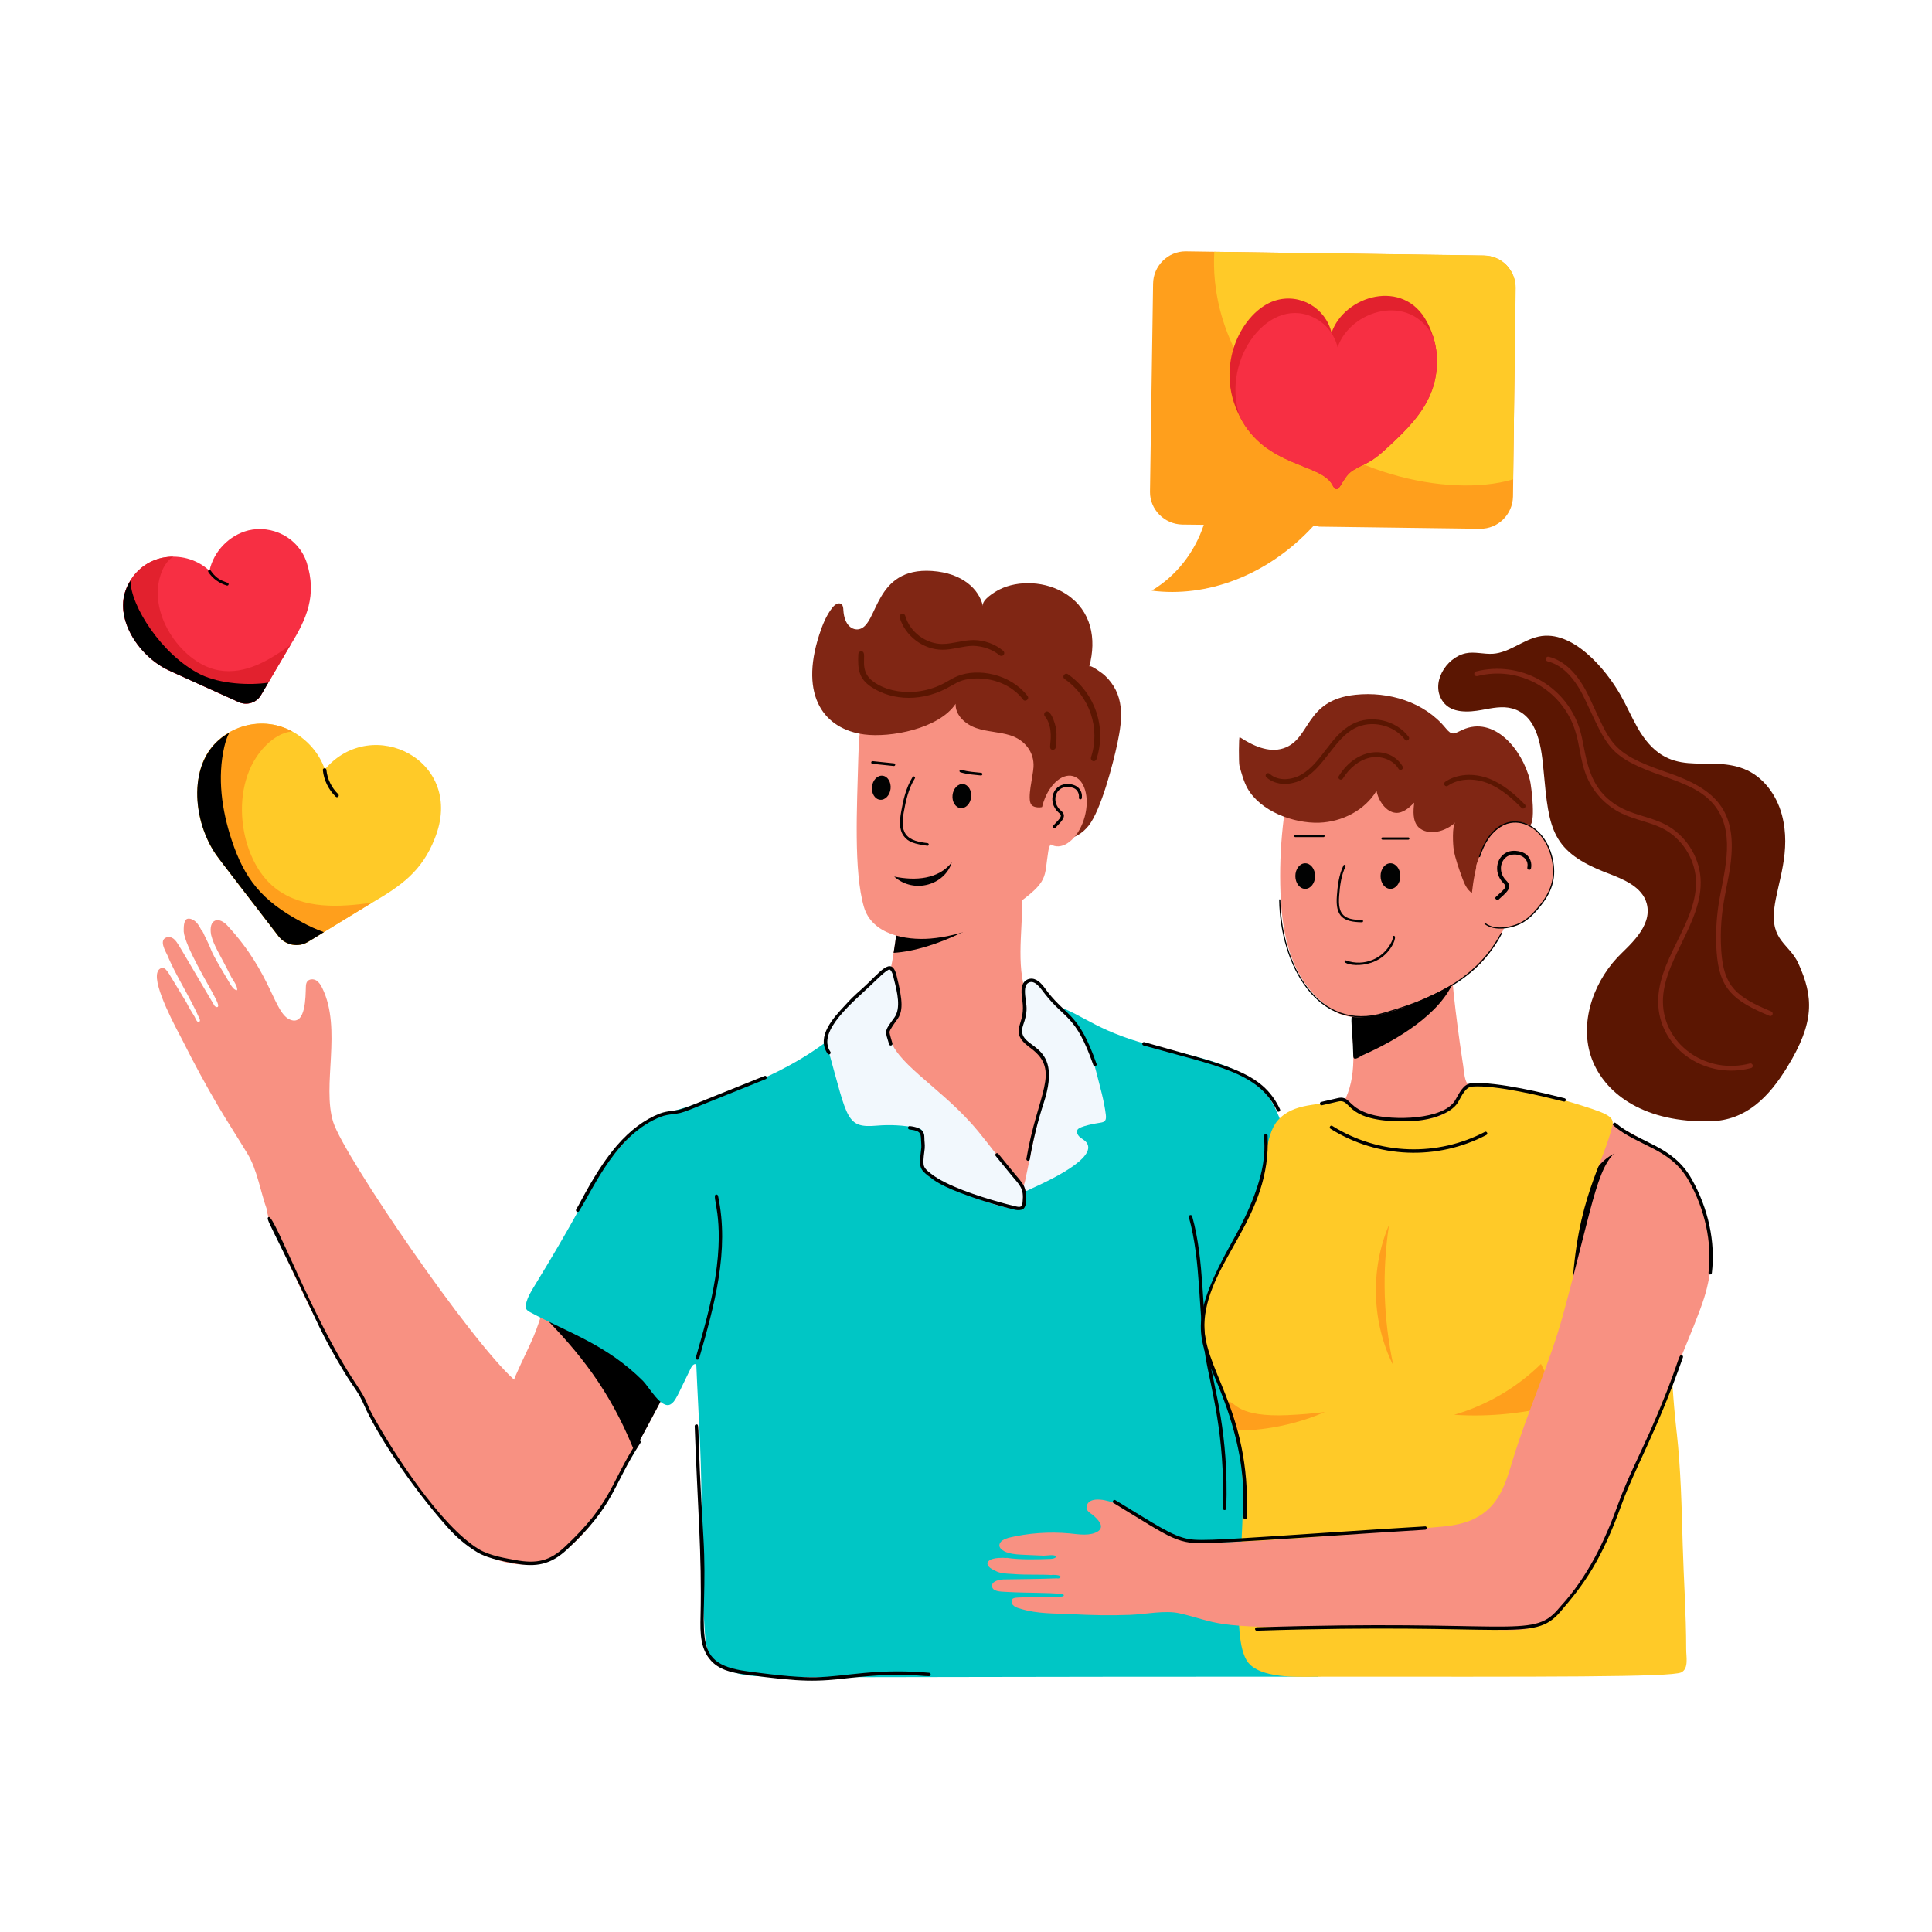 <?xml version="1.0" encoding="UTF-8"?> <svg xmlns="http://www.w3.org/2000/svg" id="Layer_1" viewBox="0 0 55 55"><g id="Couple_Talking_1_"><g id="Couple_Talking"><g><g><g><path d="m20.511 36.504c-.679 1.466-1.689 3.377-2.456 4.798-.694 1.285-1.648 3.485-3.459 3.212-1.311-.198-2.107-1.382-2.815-2.345-.313-.425-.654-.798-.887-1.273-.835-1.698-1.565-2.34-2.978-5.635-.091-.212-.311-.571-.311-.807-.187-.51-.281-1.155-.562-1.613-.271-.448-.562-.895-.833-1.353-.354-.604-.687-1.218-.999-1.842-.181-.349-.859-1.575-.729-1.967.021-.073.083-.125.146-.125.126.016.135.098.676.978.073.146.156.281.239.416.021.042.063.156.115.146.042-.01.042-.062.021-.094-.236-.554-.696-1.268-.906-1.79-.063-.135-.25-.437-.042-.52.073-.031.156-.01.219.042.107.089.127.163 1.135 1.863.01.031.042.062.073.073.146.031-.052-.291-.063-.323-.139-.277-.821-1.392-.864-1.821 0-.104-.01-.312.094-.364.063-.021.125 0 .177.031.115.062.177.187.239.302.031 0 .083.156.104.187.278.555.025.191.697 1.311.042.073.115.198.208.198.021-.125-.135-.302-.187-.416-.311-.621-.474-.844-.552-1.155-.087-.465.228-.543.479-.25 1.26 1.365 1.303 2.485 1.78 2.664.442.166.427-.686.437-.926.002-.055.005-.114.036-.16.054-.079.176-.085.259-.036.082.049.133.137.175.223.567 1.167-.02 2.766.31 3.813.318.991 3.911 6.235 5.15 7.332-.017-.015.388-.868.427-.949.612-1.263.586-2.524 1.323-3.666.104-.157.173-.226.416-.135 1.228.396 2.425.926 3.549 1.572.227.126.246.224.156.406z" fill="#f89182"></path></g></g><g><g><path d="m19.7 38.169c-.531 1.051-1.082 2.092-1.645 3.133-.01-.042-.031-.083-.052-.125-.646-1.568-1.484-2.664-2.633-3.809.102-.062 3.105-1.896 2.914-1.78.593.791 1.145 1.644 1.416 2.581z"></path></g></g><g><g><path d="m29.996 32.768c-.099.657-.121 1.359-.46 1.928-.154.252-.427.493-.723.438-.219-.044-.383-.252-.504-.449-.625-.931-1.183-1.928-1.917-2.772-.814-.943-2.175-1.97-1.698-3.013.222-.474.545-.411.745-1.775.119-.679.264-2.155.285-3.024l2.158.734h.011l.953.318.241.088c.078.938-.177 2.017.088 2.936.077.263.296.482.329.756.011.11-.033.164.022.285.044.11.142.197.208.274.791.907.395 2.313.263 3.276z" fill="#f89182"></path></g></g><g><g><path d="m28.857 25.548c-.631.668-2.231 1.505-3.418 1.578.041-.235.163-1.099.197-1.687 1.068-.484 2.169-.603 3.188-.712l.022.427z"></path></g></g><g><g><path d="m19.085 39.981c.144-.08.188-.23.586-1.042.03-.061.094-.132.151-.096.061 1.514.179 3.018.139 4.527-.028 1.053-.026.845.097 2.983.02.352.056.738.308.984.135.132.317.205.498.259.719.214-.109.136 15.738.136.046 0 .912-.003.912 0-.044-1.893-.393-3.778-.47-5.675-.076-1.857.129-3.715.127-5.574-.002-1.541-.152-3.114-.709-4.562-.286-.742-.592-1.139-1.328-1.473-.623-.282-1.3-.42-1.961-.582-2.001-.488-2.193-.925-3.183-1.269-.467-.162.047 1.072.079 1.196.212.82.277 2.001.021 2.705-.167.458-.682 1.432-1.16 1.346-.399-.072-.382-.639-1.107-1.069-.275-.163-.501-.476-.733-.698-.828-.793-1.868-1.681-2.162-2.421-.386-.973.361-1.374.187-1.497-.131-.092-.496.493-.604.611-1.353 1.471-3.245 2.213-5.138 2.798-.481.149-.957.251-1.3.624-1.493 1.622-.749.968-2.855 4.41-.099.162-.2.327-.243.512-.031.137.01.183.117.241 1.072.581 2.17.916 3.215 1.959.161.161.521.81.779.666z" fill="#00c6c5"></path></g></g><g><g><path d="m34.861 42.988c-.001 0-.001 0-.002 0-.026-0-.048-.023-.047-.05.07-2.108-.347-3.426-.495-4.318-.215-1.308-.117-2.691-.472-3.968-.017-.063.077-.089.094-.026.358 1.288.26 2.674.474 3.979.161.962.568 2.189.497 4.337-.001.026-.022.047-.049.047z"></path></g></g><g><g><path d="m29.836 30.606c.008.364-.133.687-.226 1.031-.093.343-.131.554-.427 1.979-.012.059-.073.208-.04.263.04.068.142-.006.192-.029.506-.229 1.934-.889 1.593-1.329-.049-.063-.125-.098-.186-.15-.061-.052-.107-.14-.068-.21.058-.104.541-.184.653-.201.12-.018.175-.053.153-.23-.049-.401-.167-.795-.265-1.189-.124-.5-.314-.99-.646-1.385-.172-.204-1.117-1.255-1.279-1.265-.053-.003-.1.038-.121.087-.068.16-.021.36-.018.527.005.24-.012.48-.049.717-.019.125-.042.264.03.368.06.087.169.122.262.174.289.162.434.51.441.842z" fill="#f2f8fd"></path></g></g><g><g><path d="m25.133 19.068c-.621 1.031-.676 1.628-.699 2.518-.037 1.395-.134 3.211.159 4.229.226.787 1.186.961 1.896.904.462-.037.911-.166 1.35-.309.362-.118.713-.391 1.024-.61 1.02-.721.854-.808.979-1.565.052-.316.171-.205.289-.339.265-.3.298-.757.26-1.158-.056-.59-.427-.087-.735-.922-.415-1.124-.555-2.38-1.561-3.176" fill="#f89182"></path></g></g><g><g><path d="m29.729 23.694c.183.103.384.192.595.186.26-.008.499-.165.662-.368.359-.446.704-1.785.823-2.346.155-.732.215-1.403-.369-1.948-.023-.022-.41-.317-.431-.241.216-.802.056-1.59-.644-2.056-.584-.389-1.387-.405-1.912-.14-.12.061-.512.29-.472.472-.108-.482-.583-.94-1.447-.999-1.667-.113-1.526 1.54-2.076 1.657-.187.04-.424-.102-.449-.546-.003-.06-.008-.127-.054-.165-.078-.063-.19.013-.253.091-.181.226-.289.502-.379.777-.575 1.77.157 2.691 1.279 2.84.742.099 2.129-.161 2.603-.872-.015.326.284.589.593.693.309.105.646.105.958.203.408.128.692.472.666.907-.016.272-.189.895-.065 1.064.029.04.077.063.126.073.303.068.538-.222.794-.335" fill="#802614"></path></g></g><g><g><path d="m27.929 22.076c-.001 0-.003 0-.004 0-.203-.024-.351-.023-.582-.09-.048-.014-.03-.087.021-.073.222.065.364.063.568.087.021.002.036.021.034.042-.002.02-.019.034-.038.034z" fill="#010202"></path></g></g><g><g><path d="m25.447 21.807c-.1-.01-.711-.074-.611-.063-.048-.005-.044-.076.004-.076.1.01.711.074.611.063.021.002.036.021.034.042-.002.02-.019.034-.038.034z" fill="#010202"></path></g></g><g><g><ellipse cx="27.365" cy="22.667" fill="#010202" rx=".344" ry=".266" transform="matrix(.104 -.995 .995 .104 1.982 47.534)"></ellipse></g></g><g><g><ellipse cx="25.072" cy="22.428" fill="#010202" rx=".344" ry=".266" transform="matrix(.104 -.995 .995 .104 .165 45.039)"></ellipse></g></g><g><g><ellipse cx="30.284" cy="23.101" fill="#f89182" rx="1.029" ry=".622" transform="matrix(.259 -.966 .966 .259 .12 46.359)"></ellipse></g></g><g><g><path d="m29.983 23.568c-.018-.016-.019-.042-.003-.06.216-.231.275-.278.169-.365l-.009-.007c-.353-.314-.163-.866.311-.814.254.026.37.204.347.397-.003.021-.021.037-.042.037-.002 0-.004 0-.005 0-.023-.003-.04-.024-.037-.047.013-.098-.03-.198-.104-.25-.089-.059-.248-.069-.348-.036-.251.087-.303.442-.065.65l.007.006c.193.159.012.3-.16.488-.009.009-.045.017-.06.002z"></path></g></g><g><g><path d="m26.401 24.078c-.371-.055-.543-.101-.674-.28-.139-.189-.117-.442-.073-.688.056-.315.132-.679.325-.989.022-.042.094-.004.064.04-.186.299-.26.654-.315.963-.04.229-.062.463.061.629.13.177.376.22.617.249.021.003.035.021.033.042-.003.02-.019.034-.038.034z" fill="#010202"></path></g></g><g><g><path d="m29.123 19.911c-.321-.413-.875-.64-1.45-.59-.276.024-.388.085-.592.201-.792.473-1.673.431-2.265.042-.367-.239-.402-.505-.381-.946.002-.044.038-.078.082-.078h.004c.176.01-.031.391.175.695.275.404 1.282.707 2.213.197.134-.077.242-.143.357-.188.578-.229 1.495-.064 1.985.568.068.086-.065.187-.129.101z" fill="#5b1602"></path></g></g><g><g><path d="m28.454 18.654c-.208-.174-.483-.262-.754-.269-.295.004-.583.116-.876.111-.542-.001-1.062-.396-1.211-.918-.028-.105.126-.149.158-.045.129.454.581.797 1.053.799.1-.009.071.014.432-.054.143-.027.291-.055.442-.057h.017c.305 0 .611.111.845.307.035.029.039.081.01.116-.027.033-.078.04-.115.01z" fill="#5b1602"></path></g></g><g><g><path d="m29.974 21.344c-.003 0-.006 0-.01-0-.142-.017-.015-.195-.061-.555-.021-.161-.076-.3-.16-.402-.028-.035-.023-.087.012-.116.142-.117.287.314.311.498.022.172.008.344-.011.503-.004.042-.04.073-.081.073z" fill="#5b1602"></path></g></g><g><g><path d="m28.875 34.414c-.505-.067-.98-.267-1.449-.465-.613-.259-1.013-.382-1.153-.671-.191-.397.173-.917-.034-1.11-.041-.038-.099-.052-.154-.063-.368-.072-.745-.093-1.118-.061-.874.075-.834-.172-1.37-2.094-.202-.723-.027-.747 1.599-2.301.202-.193.245-0.0.283.18.276 1.314.045 1.152-.115 1.396-.053.08-.055.185-.038.279.126.715 1.346 1.393 2.31 2.459.283.313.506.612 1.329 1.676.133.172.311.417.212.611-.073.143-.145.184-.302.163z" fill="#f2f8fd"></path></g></g><g><g><path d="m23.56 29.996c-.333-.489.167-1.024.498-1.378.157-.173.222-.241.495-.482.489-.435.824-.956.97-.366.188.747.185 1.027.014 1.26-.042.057-.213.284-.215.355-.001.037.073.282.083.317.016.062-.073.089-.094.027-.116-.394-.152-.35.147-.757.199-.27.082-.735-.004-1.075l-.025-.104c-.026-.106-.065-.178-.103-.191-.063-.023-.42.334-.468.38-.545.525-1.619 1.371-1.219 1.959.036.051-.042.108-.08.055z"></path></g></g><g><g><path d="m29.219 32.989c.318-1.873.986-2.501.135-3.141-.11-.083-.226-.169-.3-.293-.184-.304.133-.468.053-1.05-.031-.221-.065-.473.092-.591.07-.053.167-.069.25-.04.164.056.271.223.38.37.558.708.884.605 1.387 2.042.021.061-.072.094-.092.032-.499-1.431-.811-1.297-1.371-2.015-.11-.134-.302-.456-.495-.312-.112.084-.081.305-.055.5.025.178.053.326-.075.688-.261.759 1.193.355.583 2.224-.165.503-.306 1.072-.396 1.603-.011.064-.107.046-.096-.017z"></path></g></g><g><g><path d="m27.095 24.55c-.379.484-1.039.528-1.639.404.572.509 1.447.231 1.639-.404z" fill="#010202"></path></g></g><g><g><path d="m43.429 31.292c1.263.149 2.49.597 3.552 1.297.463.306.655.531.736 1.094.224 1.558-.662 2.974-1.855 4.015-.145.126-.303.252-.492.285-.474.082-1.54-.552-2.049-.808-1.099-.552-2.284-.912-3.406-1.415-1.94-.87-1.474-1.53-1.633-2.449-.075-.427-.296-.834-.249-1.263.038-.382.276-.687.388-1.089.228-.787.013-1.67.075-2.496l2.859-.975c-.108.037.234 2.458.278 2.713.13.754-.12.866 1.798 1.091z" fill="#f89182"></path></g></g><g><g><path d="m46.09 32.79c-.393.12-.668.472-.877.826-.67 1.137-.858 2.467-.763 3.023.017.099.047.199.113.274.114.13.31.153.479.121 1.162-.226 1.111-2.012 1.469-2.984"></path></g></g><g id="XMLID_30_"><g><g><path d="m41.398 27.894c-.374.967-1.637 1.718-2.604 2.144-.072.03-.266.197-.269.022-.018-.943-.168-1.285.139-1.285.422.092.828-.05 1.227-.147.49-.115.61-.181 1.033-.449.141-.086.368-.161.474-.285z"></path></g></g></g><g><g><path d="m38.882 20.789c-1.061.196-1.218.299-1.451 1.534-.34 1.805-.725 3.805-.052 5.569.118.311.26.63.522.835.731.57 2.138-.041 2.977-.451.404-.198.801-.421 1.135-.722 1.634-1.475 1.849-5.266-.335-6.454-.793-.432-1.992-.459-2.796-.31z" fill="#f89182"></path></g></g><g><g><path d="m36.859 21.663c-.317 1.223-.454 2.492-.406 3.755.045 1.191.291 2.425 1.291 3.195.477.367 1.12.383 1.68.223.696-.198 1.304-.617 1.899-1.03" fill="#f89182"></path></g></g><g><g><g><path d="m38.772 26.256c-.539-.007-.76-.168-.714-.752.021-.291.057-.597.188-.866.017-.038.078-.012.059.028-.126.259-.161.558-.182.843-.041.543.143.675.649.683.044 0 .042.064-0.0.064z" fill="#010202"></path></g></g><g><g><path d="m37.677 23.831h-.802c-.043 0-.043-.064 0-.064h.802c.043 0 .043.064 0 .064z" fill="#010202"></path></g></g><g><g><path d="m40.091 23.903h-.733c-.043 0-.043-.064 0-.064h.733c.043 0 .043.064 0 .064z" fill="#010202"></path></g></g><g><g><ellipse cx="37.157" cy="24.94" fill="#010202" rx=".281" ry=".364"></ellipse></g></g><g><g><ellipse cx="39.583" cy="24.94" fill="#010202" rx=".281" ry=".364"></ellipse></g></g></g><g><g><path d="m36.415 25.618c0-.009.007-.017.017-.017.009 0 .017.008.017.017.026 1.843 1.083 3.784 2.963 3.206.057-.018.112-.034.169-.051 1.342-.398 2.497-.986 3.146-2.211.004-.009.016-.011.022-.007.009.004.012.015.007.023-.7 1.323-1.925 1.853-3.335 2.279-1.91.588-2.982-1.4-3.006-3.238z" fill="#020202"></path></g></g><g><g><path d="m40.375 23.542c-.162-.174-.145-.451-.115-.691-.146.146-.32.303-.526.289-.277-.02-.496-.348-.547-.628-.333.556-.981.886-1.629.909-.727.025-1.675-.32-2.048-.984-.1-.178-.177-.451-.227-.646-.019-.077-.02-.825.008-.807.371.243.823.456 1.245.319.794-.259.588-1.371 2.051-1.524.945-.099 1.955.202 2.567.948.189.23.232.162.484.048.885-.4 1.688.538 1.917 1.438.04.155.184 1.32-.035 1.287-.037-.006-.087-.051-.125-.064-.132-.047-.301-.05-.465.009-.763.276-.95 1.278-1.028 1.976-.143-.095-.216-.263-.274-.424-.092-.255-.194-.53-.242-.797-.025-.142-.052-.696.044-.788-.279.266-.775.4-1.054.132z" fill="#802614"></path></g></g><g><g><g><path d="m42.021 24.648c.123-.374.271-.762.576-1.011.354-.289.53-.258.858-.186.201.044.61.43.734 1.004.108.498-.005.895-.318 1.291-.146.184-.302.365-.501.49-.283.177-.808.282-1.094.057" fill="#f89182"></path></g></g><g><g><path d="m42.58 25.537c.26-.241.333-.279.225-.39l-.011-.011c-.308-.315-.183-.804.179-.9.144-.038.36-.005.479.091.109.088.163.245.133.392-.014.069-.12.049-.105-.021.057-.275-.228-.418-.479-.357-.28.073-.38.462-.129.72l.01.01c.199.203-.005.339-.227.545-.023.02-.125-.031-.074-.079z"></path></g></g><g><g><path d="m42.265 26.305c-.007-.006-.009-.016-.003-.023.008-.007.019-.008.024-.003.281.223.806.109 1.075-.058.205-.128.364-.318.496-.486.321-.406.418-.8.314-1.277-.256-1.186-1.561-1.547-2.036-.069-.003.007-.01.012-.017.012-.002 0-.004-0-.005-.001-.009-.003-.014-.013-.011-.021.497-1.53 1.841-1.13 2.102.073.106.487.007.89-.32 1.305-.135.17-.296.362-.506.493-.301.188-.831.278-1.114.056z" fill="#020202"></path></g></g></g><g><g><path d="m36.052 22.128c-.063-.058.02-.161.092-.101.246.226.636.174.892.03.599-.338.826-1.114 1.47-1.447.523-.272 1.239-.11 1.594.363.055.07-.055.154-.107.081-.316-.42-.954-.566-1.424-.324-.584.303-.861 1.104-1.466 1.445-.323.182-.769.208-1.05-.047z" fill="#5b1602"></path></g></g><g><g><path d="m38.113 22.093c.542-.868 1.487-.842 1.816-.276.045.079-.073.145-.117.068-.148-.254-.507-.388-.83-.312-.287.067-.562.283-.754.591-.046.076-.163.006-.115-.071z" fill="#5b1602"></path></g></g><g><g><path d="m43.312 22.997c-.261-.264-.58-.554-.972-.706-.399-.154-.829-.124-1.122.078-.076.052-.15-.06-.078-.111.331-.228.808-.262 1.249-.093.416.161.748.463 1.019.736.064.065-.034.16-.096.096z" fill="#5b1602"></path></g></g><g><g><path d="m47.732 40.784c-.244-2.202-.025-2.086-.379-2.258-.56-.273-1.204-.067-1.795-.185-.356-.071-.713-.297-.8-.649-.027-.11-.026-.224-.024-.337.05-2.987.777-3.938 1.123-5.14.092-.321.145-.42-.537-.648-1.774-.591-2.6-.601-2.972-.654-.293-.042-.557-.131-.738.168-.122.202-.179.542-.711.72-.344.115-1.176.168-1.693.057-.702-.15-.886-.513-.97-.534-.021-.005-.043-0-.064.005-.596.144-1.358.054-1.8.571-.378.442-.316 1.34-.557 2.016-.532 1.491-1.504 2.39-1.535 3.698-.035 1.481 1.014 2.035 1.098 4.624.06 1.868-.409 4.563.207 5.15.441.42 1.487.345 2.068.345 6.354 0 9.926.018 10.21-.124.219-.11.136-.452.139-.661 0-1.002-.072-1.998-.1-3.003-.029-1.055-.053-2.112-.169-3.162z" fill="#ffca28"></path></g></g><g><g><path d="m43.868 38.829c-.688.676-1.546 1.178-2.472 1.447 1.02.067 2.052-.04 3.036-.315" fill="#ff9f1c"></path></g></g><g><g><path d="m36.672 40.285c.349-.015.697-.045 1.043-.087-1.165.514-2.371.554-2.495.5-.137-.061-.167-.311-.254-.567-.034-.1-.12-.235.02-.226.189.012.234.446 1.687.381z" fill="#ff9f1c"></path></g></g><g><g><path d="m38.279 27.361c.006-.017.028-.026.041-.019.507.184 1.062-.049 1.291-.522.022-.046.042-.095.036-.143-.002-.018.011-.034.028-.036.001 0 .003-0.0.004-0.0.068 0 .019.147-.01.208-.397.822-1.441.639-1.391.513z" fill="#010202"></path></g></g><g><g><path d="m31.136 21.669c-.009 0-.018-.001-.025-.004-.043-.014-.066-.061-.053-.104.269-.816-.027-1.732-.75-2.231-.088-.062.003-.197.094-.135.779.54 1.105 1.527.812 2.417-.012.035-.044.057-.078.057z" fill="#5b1602"></path></g></g><g><g><g><path d="m43.072 14.137c-.012.508-.421.919-.937.916l-4.588-.061c-.009-.009-.035-.01-.053-.011l-.107-.004c-1.315 1.428-3.057 2.04-4.602 1.837.703-.417 1.23-1.1 1.484-1.874l-.615-.007c-.508-.012-.919-.429-.916-.928.002-.103.094-6.32.088-5.924.003-.508.421-.928.929-.925l8.481.121c.526.003.919.42.906.946z" fill="#ff9f1c"></path></g></g><g><g><path d="m43.148 8.22-.073 5.427c-1.859.545-5.089-.185-6.975-2.291-1.791-2.022-1.517-4.087-1.534-4.187l7.674.104c.518.007.916.429.909.946z" fill="#ffca28"></path></g></g><g><g><path d="m40.622 9.159c.068.129.127.269.174.414.002.006.002.006.005.012.162.515.138 1.094-.063 1.597-.241.602-.714 1.075-1.194 1.517-.567.542-.676.469-1.038.697-.345.226-.38.776-.577.407-.319-.62-1.907-.497-2.637-1.95-.748-1.45.079-2.999 1.002-3.294.712-.226 1.445.211 1.612.914.367-1.066 2.058-1.563 2.715-.311z" fill="#e2212e"></path></g></g><g><g><path d="m40.796 9.573c.002.006.002.006.005.012.162.515.138 1.094-.063 1.597-.241.602-.714 1.075-1.194 1.517-.567.542-.676.469-1.038.697-.345.226-.38.776-.577.407-.319-.62-1.907-.497-2.637-1.95-.551-1.641.877-3.518 2.18-2.775.304.167.527.471.607.808.367-1.066 2.058-1.562 2.715-.311z" fill="#f72f43"></path></g></g></g><g><g><path d="m46.454 42.017c-.478 1.154-.852 2.393-1.698 3.336-.232.259-.389.578-.684.781-.758.522-1.347.118-6.253.183-3.386.045-3.134-.135-4.238-.389-.413-.095-.987.029-1.412.044-.562.021-1.124.01-1.676-.021-.479-.021-.968-.01-1.416-.146-.031-.01-.073-.021-.104-.031-.052-.021-.104-.042-.135-.083-.042-.031-.052-.104-.031-.156.06-.075.113-.048.947-.083h.396c.021 0 .115.01.135-.031 0-.031-.042-.052-.063-.042-.417-.049-.872-.022-1.603-.062-.115-.01-.396 0-.375-.187 0-.062.063-.104.115-.125.073-.031.125-.031.198-.042.51-.01 1.02-.01 1.53-.031.042.01.073 0 .094-.021.073-.083-.229-.083-.25-.073-.287-.022-.707.004-1.114-.031-.166-.01-.344-.01-.489-.094-.073-.031-.219-.104-.219-.208 0-.042.042-.073.083-.104.104-.042.208-.052.312-.052.01-.01.146.01.167 0 .326.054.846.046 1.176.031.073 0 .187 0 .229-.073-.073-.062-.271-.021-.364-.021-.167-.01-.333-.01-.5-.021-.177-.01-.354-.01-.51-.062-.135-.031-.344-.156-.208-.312.052-.062.135-.083.219-.114.562-.135 1.155-.177 1.728-.125.276.029.604.083.822-.062.198-.146-.021-.343-.146-.458-.073-.052-.166-.104-.187-.198 0-.326.458-.272.76-.156.636.254 1.396.966 2.061 1.093.885.168 5.63-.274 7.029-.387.406-.033.823-.068 1.188-.248.731-.36.893-1.015 1.113-1.728.429-1.393 1.041-2.7 1.422-4.101.912-3.357.966-4.401 1.728-4.767.281-.135.614-.104.895.021.271.115.51.333.708.562.75.858 1.031 2.068.814 3.185-.144.739-.27.96-2.194 5.608z" fill="#f89182"></path></g></g><g><g><path d="m46.608 20.699c-.167-.296-.308-.619-.474-.911-.423-.743-1.37-1.874-2.331-1.667-.454.098-.834.456-1.297.49-.261.019-.526-.068-.782-.013-.561.119-1.025.869-.64 1.385.243.326.721.298 1.109.226.288-.053.579-.117.858-.04.752.207.836 1.169.896 1.817.15 1.623.218 2.262 1.815 2.871.459.175.992.392 1.117.867.175.663-.537 1.215-.837 1.535-.736.788-1.112 1.988-.688 2.98.398.93 1.479 1.726 3.339 1.681 1.026-.025 1.667-.7 2.182-1.536.791-1.285.753-2.007.319-2.961-.254-.557-.795-.634-.684-1.561.087-.728.496-1.628.215-2.671-.151-.563-.531-1.086-1.073-1.3-1.096-.434-2.156.382-3.044-1.191z" fill="#5b1602"></path></g></g><g><g><path d="m35.445 43.249c-.001 0-.001 0-.002 0-.224-.008.342-1.186-.803-3.901-.589-1.369-.765-1.851.457-4.036 1.314-2.334.736-3.025.938-3.032h.002c.025 0 .047.02.049.046.109 2.323-1.651 3.529-1.794 5.25-.116 1.366 1.328 2.495 1.201 5.627-.001.026-.022.046-.049.046z"></path></g></g><g><g><path d="m19.853 38.707c-.004 0-.008-0-.011-.001-.026-.007-.042-.03-.035-.055.213-.742.433-1.506.554-2.272.277-1.75-.123-2.342.022-2.372.026-.008.052.011.058.037.332 1.556-.104 3.116-.537 4.624-.007.022-.028.04-.051.04z"></path></g></g><g><g><path d="m14.632 44.501c-.102-.019-.709-.107-1.052-.316-.305-.185-.587-.422-.839-.706-1.131-1.27-2.06-2.758-2.366-3.455-.179-.419-.296-.502-.586-.98-.297-.492-.521-.9-.704-1.282-1.413-3.003-1.538-3.067-1.437-3.116.164-.072 1.233 2.873 2.469 4.727.382.57.294.551.471.875.601 1.106 1.964 3.199 3.043 3.854.321.195.818.265 1.021.304.63.124 1.003.027 1.427-.37 1.35-1.262 1.292-1.814 2.071-3.013.037-.055.116.001.082.053-.811 1.244-.713 1.747-2.087 3.032-.462.431-.878.518-1.513.395z"></path></g></g><g><g><path d="m16.445 34.501c-.009 0-.018-.002-.025-.007-.023-.014-.03-.044-.016-.067.134-.213.556-1.116 1.155-1.813.379-.438.79-.745 1.224-.914.118-.046.241-.062.359-.079.362-.049.079.025 2.621-.991.055-.026.098.066.035.09-2.534 1.013-2.264.946-2.644.997-.118.016-.229.031-.337.073-1.264.491-1.891 1.981-2.332 2.688-.009.015-.025.022-.041.022z"></path></g></g><g><g><path d="m36.397 31.649c-.019 0-.035-.01-.044-.028-.522-1.108-1.727-1.274-3.8-1.859-.06-.017-.038-.11.027-.094 2.338.672 3.346.821 3.86 1.912.012.024.001.053-.023.064-.007.003-.014.004-.021.004z"></path></g></g><g><g><path d="m28.908 34.441c-.368-.082-.989-.262-1.565-.481-.706-.268-.817-.424-.918-.485-.227-.182-.266-.244-.212-.672.018-.145.021-.13.011-.289-.02-.215.036-.319-.332-.36-.059-.007-.055-.097.006-.097.365.041.417.182.417.327-.002.102.02.192.01.309-.013.136-.048.303-.032.454.012.104.088.169.206.262.432.349 1.387.653 1.915.802.163.046.339.095.517.135.13.03.169.007.181-.135.038-.381-.073-.461-.313-.748l-.454-.556c-.017-.021-.014-.051.008-.068.021-.017.051-.014.068.007l.453.556c.082.1.218.238.283.378.072.155.099.545-.033.642-.034.024-.139.036-.214.02z"></path></g></g><g><g><path d="m39.807 31.921c-1.552-.033-1.318-.659-1.717-.562l-.456.105c-.067.012-.08-.082-.021-.095l.456-.105c.035-.008.07-.016.108-.016h.004c.259.006.234.3.848.477.626.182 2.068.156 2.396-.402.117-.198.228-.472.477-.488.74-.048 2.135.304 2.637.429.061.016.04.109-.023.094-.603-.15-1.924-.476-2.607-.426-.19.012-.298.265-.398.44-.131.222-.399.338-.59.407-.356.128-.737.15-1.111.141z"></path></g></g><g><g><path d="m35.778 46.423c-.065 0-.064-.096-.002-.097 7.138-.231 7.84.34 8.566-.5.027-.033.057-.066.088-.101.77-.842 1.258-1.859 1.642-2.927.252-.697.595-1.359.897-2.039.86-1.952.799-2.221.911-2.18.025.009.039.037.03.062-.739 2.107-1.382 3.177-1.747 4.19-.568 1.576-1.051 2.249-1.748 3.058-.763.883-1.429.301-8.636.533-.001 0-.001 0-.002 0z"></path></g></g><g><g><path d="m31.703 42.79c-.056-.034-.003-.117.051-.083 1.148.695 1.618 1.026 2.092 1.107.352.061 1.027.012 4.363-.211 1.853-.124 2.463-.152 2.36-.152.064 0 .064.093.003.097-2.02.12-4.041.278-6.073.378-1.002.052-1.091-.106-2.796-1.137z"></path></g></g><g><g><path d="m47.211 28.657c-.103-1.308 1.156-2.391 1.066-3.65-.042-.583-.403-1.137-.921-1.41-.367-.193-.811-.255-1.198-.444-.456-.222-.823-.621-1.008-1.095-.162-.421-.178-.86-.312-1.271-.367-1.142-1.573-1.848-2.784-1.54-.091.019-.118-.11-.033-.132 1.247-.317 2.549.388 2.946 1.63.217.676.132 1.741 1.249 2.286.386.187.815.242 1.202.446.559.294.949.891.993 1.52.092 1.288-1.162 2.41-1.066 3.649.089 1.129 1.247 1.945 2.469 1.629.088-.021.119.109.033.131-1.284.331-2.543-.52-2.637-1.749z" fill="#802614"></path></g></g><g><g><path d="m50.397 28.923c-.009 0-.018-.002-.026-.005-1.028-.43-1.432-.763-1.504-1.838-.028-.434-.01-.872.053-1.301.128-.85.507-1.963-.053-2.772-.359-.518-.979-.712-1.51-.91-1.6-.553-1.59-.84-2.237-2.189-.289-.614-.647-.977-1.063-1.08-.087-.022-.054-.154.033-.132.457.113.846.501 1.153 1.154.616 1.296.58 1.574 2.159 2.119l.107.037c1.227.428 1.888.98 1.78 2.357-.064.848-.366 1.455-.288 2.708.069 1.023.439 1.311 1.422 1.722.034.015.051.054.036.089-.011.026-.036.042-.062.042z" fill="#802614"></path></g></g><g><g><path d="m48.686 36.283c-.002 0-.004 0-.006 0-.026-.003-.046-.027-.042-.054.102-.862-.098-1.792-.562-2.616-.527-.934-1.427-.968-2.141-1.568-.05-.041.014-.116.062-.074.696.584 1.62.631 2.162 1.594.476.842.679 1.792.574 2.675-.003.024-.023.042-.048.042z"></path></g></g><g><g><path d="m37.879 32.135c-.057-.035 0-.118.051-.082 1.35.845 3.005.867 4.339.171.049-.033.107.054.045.086-1.399.732-3.09.668-4.435-.175z"></path></g></g><g><g><path d="m39.543 34.868c-.203 1.353-.161 2.67.123 4.008-.617-1.224-.663-2.748-.123-4.008z" fill="#ff9f1c"></path></g></g><g><g><path d="m21.252 47.674c-.299-.041-.671-.092-.935-.324-.396-.349-.385-.876-.374-1.342.041-1.774-.087-3.141-.166-5.408-.001-.027.021-.049.047-.05h.002c.102 0 .001-.019.199 3.222.161 2.701-.483 3.573 1.24 3.805 2.012.276 2.134.161 3.336.049.613-.058 1.236-.06 1.849-.006.062.006.058.097-.004.097-.312 0-.754-.116-2.258.051-.934.107-1.331.126-2.937-.094z"></path></g></g><g><g><g><g><g><g><path d="m10.591 25.699c-.482.288-1.653 1.015-1.826 1.116-.277.166-.634.093-.833-.158-.639-.835-1.723-2.23-1.799-2.352-.609-.905-.64-2.078-.289-2.75.419-.803 1.534-1.25 2.48-.73 0 0 0 0 .007.004.421.232.759.613.914 1.069.004-.007.011-.003.011-.003 1.347-1.575 4.013-.235 3.121 1.975-.366.938-.964 1.35-1.785 1.829z" fill="#ffca28"></path></g></g><g><g><path d="m10.592 25.698c-.616.373-1.219.745-1.831 1.119-.277.165-.631.095-.825-.158-.078-.1-1.704-2.201-1.805-2.355-.525-.789-.69-1.958-.289-2.748.415-.816 1.529-1.252 2.484-.73-.28.008-.548.19-.748.386-1.111 1.09-.779 3.291.274 4.084.787.599 1.818.53 2.74.402z" fill="#ff9f1c"></path></g></g></g></g><g><g><g><path d="m9.558 22.68c-.204-.197-.339-.472-.367-.755-.007-.067.095-.076.101-.01.025.26.148.512.336.692.047.046-.018.119-.071.073z"></path></g></g></g></g><g><g><path d="m9.22 26.535c-.149.095-.299.189-.455.28-.277.166-.634.093-.833-.158-.639-.835-1.723-2.23-1.799-2.352-.701-1.043-.8-2.793.393-3.444-.067.122-.107.259-.141.4-.201.879-.072 1.8.21 2.653.36 1.09.849 1.725 1.987 2.332.204.112.415.211.637.289z"></path></g></g></g><g><g><g><g><g><g><path d="m8.271 18.36c-.225.374-.762 1.3-.844 1.433-.129.215-.401.295-.628.196-.743-.339-1.997-.899-2.093-.955-.863-.459-1.569-1.624-.989-2.505.484-.825 1.608-.878 2.242-.283 0-.006.006-.006.006-.006.122-.552.561-1.003 1.105-1.141.663-.158 1.417.187 1.661.913.298.933-.001 1.605-.459 2.347z" fill="#f72f43"></path></g></g><g><g><path d="m8.271 18.359c-.286.481-.563.956-.846 1.436-.129.215-.398.296-.624.194-.1-.045-1.972-.885-2.098-.954-.648-.349-1.189-1.09-1.203-1.778-.014-.711.591-1.417 1.436-1.409-.189.107-.307.33-.371.538-.363 1.154.67 2.541 1.681 2.699.759.123 1.44-.302 2.025-.726z" fill="#e2212e"></path></g></g></g></g><g><g><g><path d="m6.482 16.668c-.008.003-.015.003-.024.001-.212-.06-.405-.2-.527-.384-.029-.044.038-.087.066-.044.25.376.537.3.51.4-.003.013-.014.023-.025.027z"></path></g></g></g></g><g><g><path d="m7.636 19.435c-.068.119-.136.239-.209.358-.129.215-.401.295-.628.196-.743-.339-1.997-.899-2.093-.955-.863-.459-1.569-1.624-.989-2.505-.009.7.884 2.12 1.998 2.674.566.272 1.395.311 1.923.23z"></path></g></g></g></g></g></g></svg> 